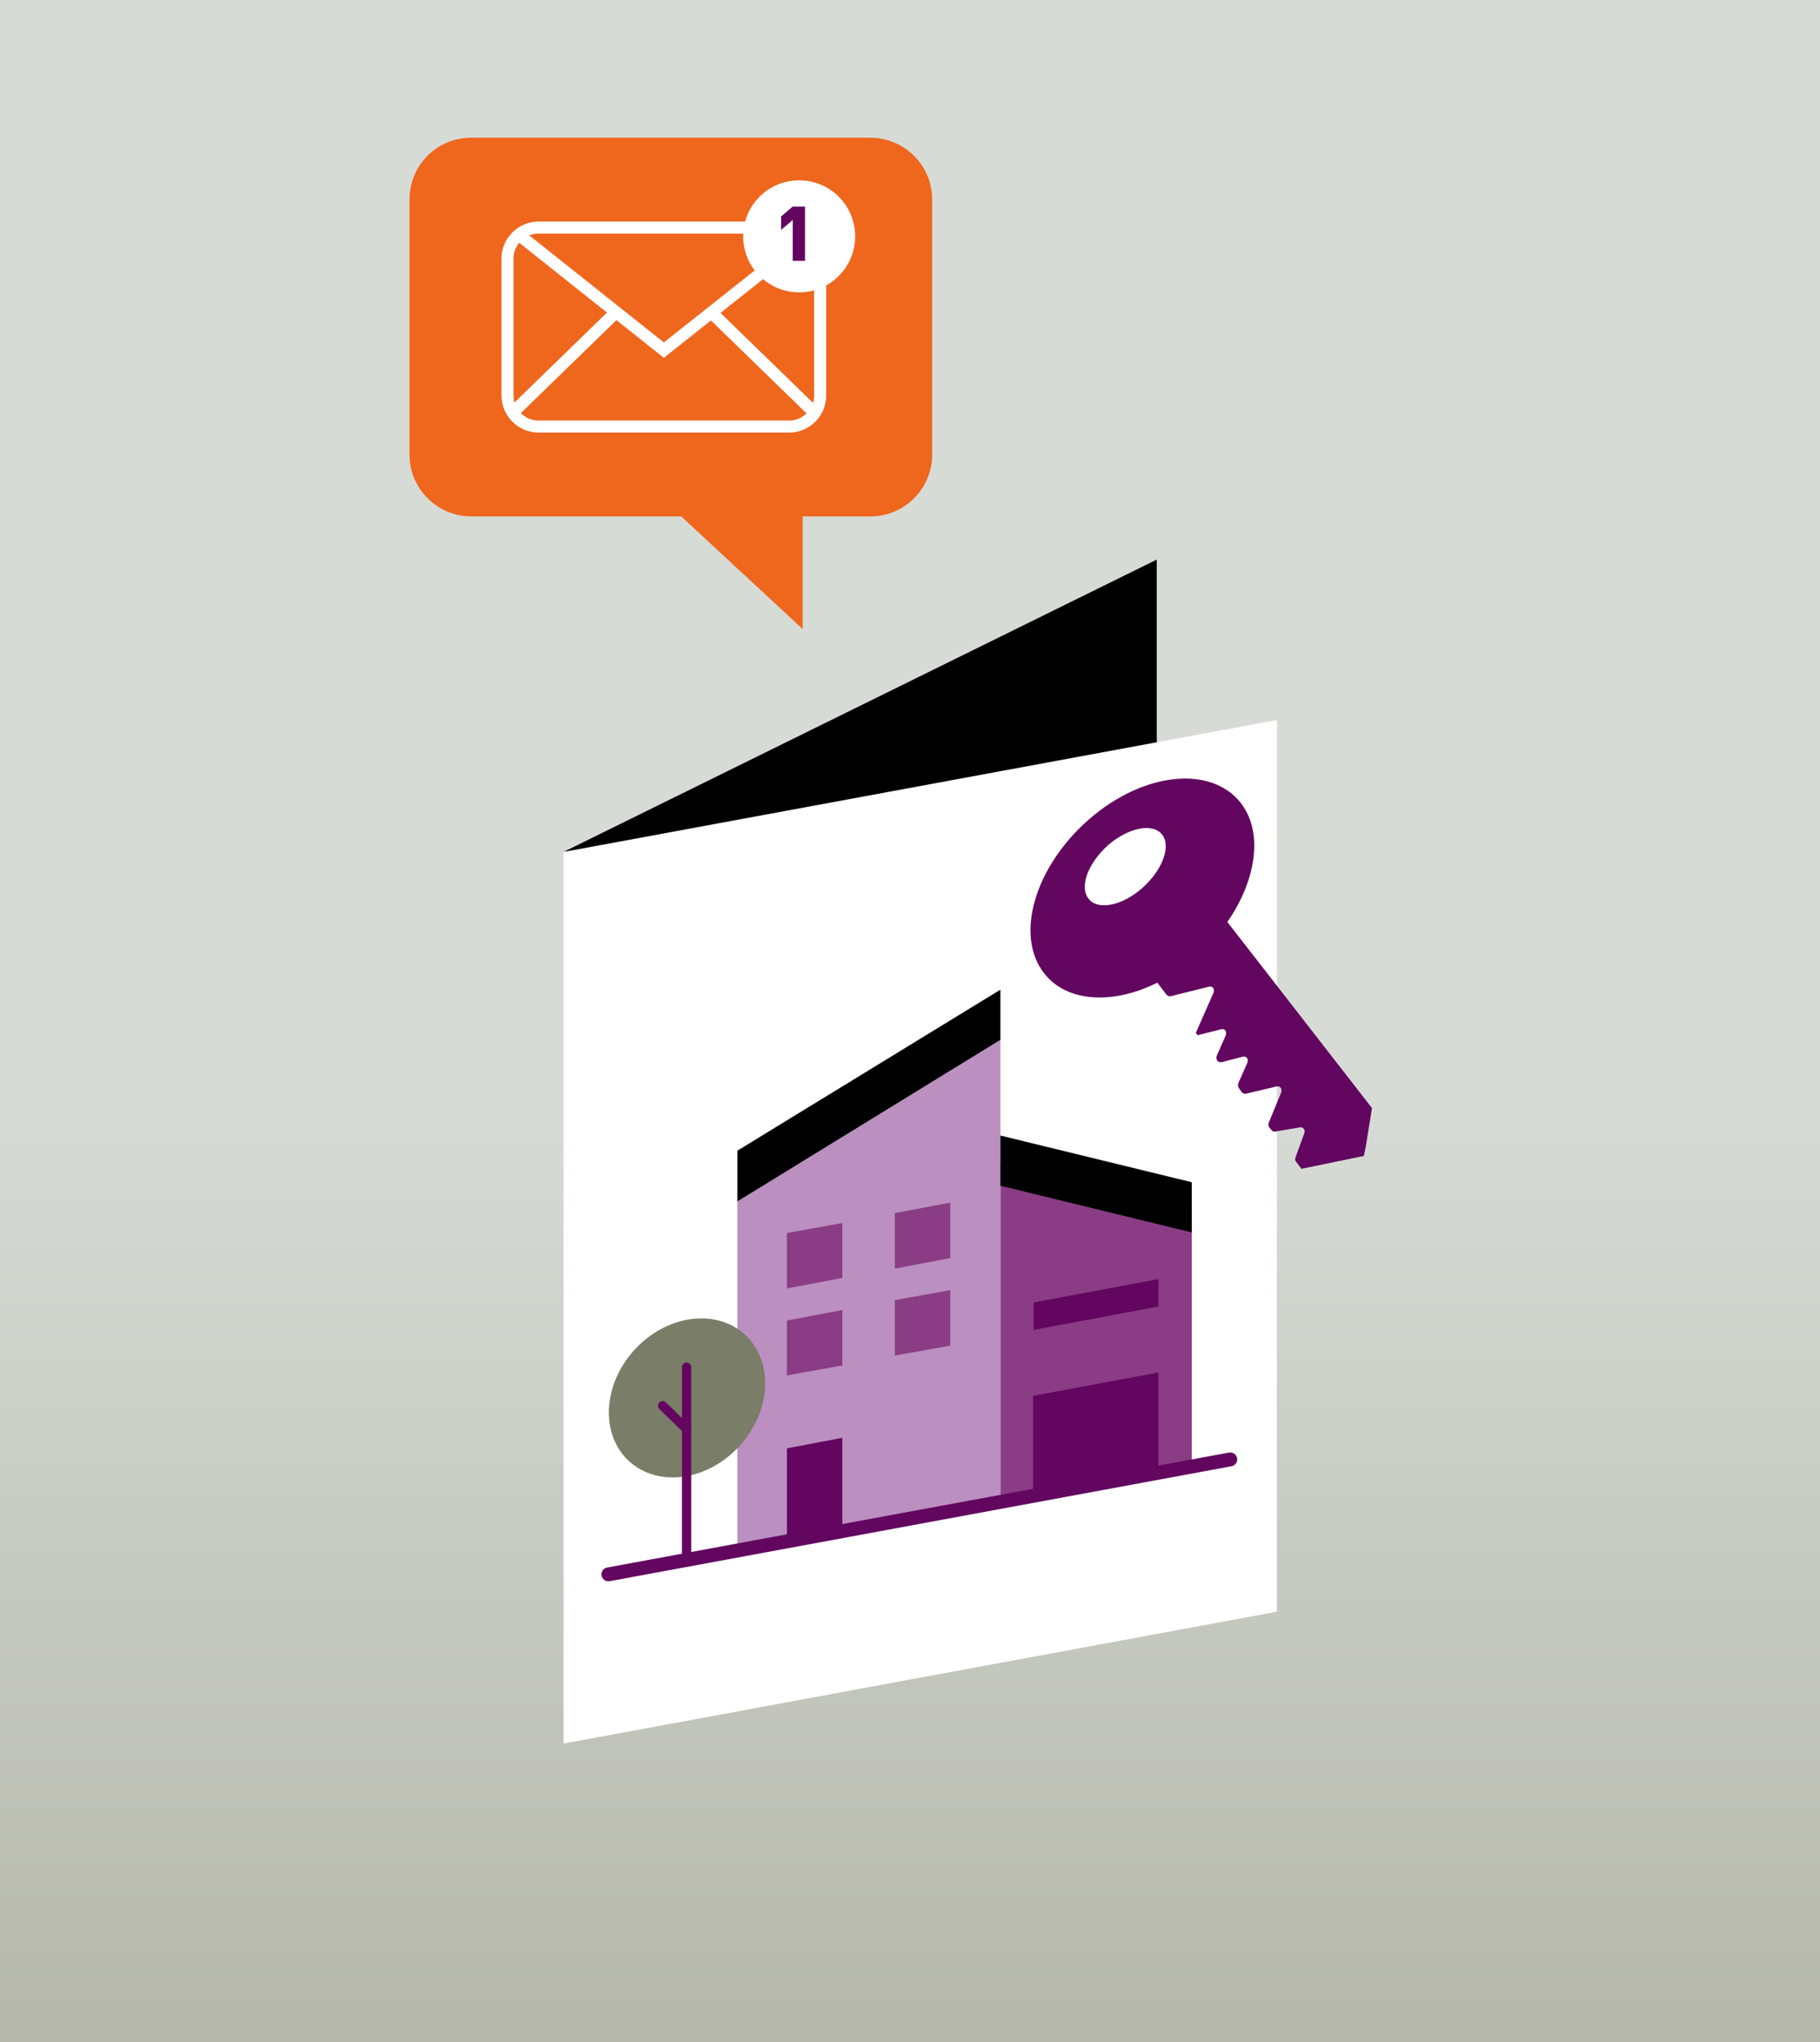 <?xml version="1.0" encoding="utf-8"?>
<!-- Generator: Adobe Illustrator 27.1.0, SVG Export Plug-In . SVG Version: 6.00 Build 0)  -->
<svg version="1.1" id="Laag_1" xmlns="http://www.w3.org/2000/svg" xmlns:xlink="http://www.w3.org/1999/xlink" x="0px" y="0px"
	 viewBox="0 0 312 350" style="enable-background:new 0 0 312 350;" xml:space="preserve">
<rect x="0" y="0" width="312" height="350" fill="#808080" stroke="none"/>
<style type="text/css">
	.st0{fill:url(#SVGID_1_);}
	.st1{fill:#FFFFFF;}
	.st2{fill:#630660;}
	.st3{fill:#8A3C85;}
	.st4{fill:#BB8FC0;}
	.st5{fill:none;stroke:#630660;stroke-width:2.381;stroke-linecap:round;stroke-linejoin:round;}
	.st6{fill:#7A7D68;}
	.st7{fill:none;stroke:#630660;stroke-width:1.593;stroke-linecap:round;stroke-linejoin:round;}
	.st8{fill:#EF661D;}
	.st9{fill:none;stroke:#FFFFFF;stroke-width:2.066;stroke-miterlimit:10;}
</style>
<g>
	
		<linearGradient id="SVGID_1_" gradientUnits="userSpaceOnUse" x1="156" y1="-148" x2="156" y2="201.96" gradientTransform="matrix(1 0 0 -1 0 202)">
		<stop  offset="0" style="stop-color:#B6B8AC"/>
		<stop  offset="0.46" style="stop-color:#D7DBD6"/>
		<stop  offset="1" style="stop-color:#D7DBD6"/>
	</linearGradient>
	<rect y="0" class="st0" width="312" height="350"/>
	<g>
		<g>
			<polygon points="96.6,146 198.3,95.9 198.3,131.2 			"/>
			<polygon class="st1" points="218.9,276.2 96.6,298.8 96.6,146 218.9,123.4 			"/>
		</g>
		<path class="st2" d="M234.1,196.7l0.4-2.5l0.7-4.3L210.4,158c5-7.2,6.2-15.4,2.3-20.4c-5.1-6.5-16.7-5.3-26,2.8
			c-9.3,8.1-12.8,19.9-7.7,26.4c3.9,5,11.8,5.4,19.4,1.6l1.6,2.1c0.2,0.2,0.5,0.3,0.8,0.2l6.4-1.6c0.7-0.2,1.1,0.4,0.8,1.1l-3,6.8
			l0.3,0.4l4-1c0.7-0.2,1.1,0.4,0.8,1.1l-1.5,3.4c-0.1,0.3-0.1,0.6,0.1,0.9c0.2,0.2,0.5,0.3,0.8,0.2l3.5-0.9
			c0.7-0.2,1.1,0.4,0.8,1.1l-1.5,3.4c-0.1,0.3-0.1,0.6,0.1,0.9l0.5,0.7c0.2,0.2,0.5,0.3,0.8,0.2l5.1-1.2c0.6-0.2,1.1,0.4,0.8,1.1
			l-2.1,5.1c-0.1,0.3-0.1,0.6,0.1,0.8l0.4,0.5c0.2,0.2,0.4,0.3,0.7,0.2l4.1-0.7c0.6-0.1,1,0.4,0.8,1l-1.5,4.1
			c-0.1,0.3-0.1,0.6,0.1,0.8l0.9,1.2l10.7-2.2L234.1,196.7L234.1,196.7z M186.6,154c-1.6-2-0.1-6.1,3.4-9.2c3.5-3,7.6-3.8,9.2-1.8
			c1.6,2,0.1,6.1-3.4,9.2C192.4,155.2,188.2,156.1,186.6,154z"/>
		<g>
			<polygon class="st3" points="204.3,251.3 171.5,257.4 171.5,199.5 204.3,207.5 			"/>
			<g>
				<g>
					<polygon class="st4" points="126.4,205.9 171.5,178.2 171.5,257.4 126.4,265.7 					"/>
					<polygon points="126.4,205.9 126.4,197.2 171.5,169.6 171.5,178.2 					"/>
					<polygon points="171.5,194.6 171.5,203.2 204.3,211.2 204.3,202.6 					"/>
					<polygon class="st3" points="153.4,217.4 162.9,215.6 162.9,206.1 153.4,207.9 					"/>
					<polygon class="st3" points="134.9,220.8 144.4,219 144.4,209.6 134.9,211.3 					"/>
					<polygon class="st3" points="153.4,232.3 162.9,230.6 162.9,221.1 153.4,222.8 					"/>
					<polygon class="st3" points="134.9,235.7 144.4,234 144.4,224.5 134.9,226.3 					"/>
					<polygon class="st2" points="134.9,248.2 144.4,246.4 144.4,262.4 134.9,264.1 					"/>
					<polygon class="st2" points="177.1,239.2 198.6,235.2 198.6,252.4 177.1,256.3 					"/>
				</g>
				<line class="st5" x1="210.9" y1="250.1" x2="104.3" y2="269.8"/>
				<g>
					
						<ellipse transform="matrix(0.674 -0.739 0.739 0.674 -138.549 165.117)" class="st6" cx="117.7" cy="239.5" rx="14.7" ry="12.2"/>
					<g>
						<line class="st7" x1="117.7" y1="267.3" x2="117.7" y2="234.3"/>
						<line class="st7" x1="117.7" y1="244.9" x2="113.6" y2="240.9"/>
					</g>
				</g>
			</g>
			<polygon class="st2" points="198.6,223.9 177.2,227.9 177.2,223.2 198.6,219.2 			"/>
		</g>
	</g>
	<g>
		<g>
			<polygon class="st8" points="137.6,82.3 137.6,107.8 110.1,82.3 			"/>
			<path class="st8" d="M80.8,23.6h68.4c5.8,0,10.6,4.7,10.6,10.6v43.7c0,5.8-4.7,10.6-10.6,10.6H80.8c-5.8,0-10.6-4.7-10.6-10.6
				V34.2C70.2,28.3,74.9,23.6,80.8,23.6z"/>
			<g>
				<g>
					<path class="st9" d="M92.3,39h43c2.9,0,5.3,2.4,5.3,5.3v23.5c0,2.9-2.4,5.3-5.3,5.3h-43c-2.9,0-5.3-2.4-5.3-5.3V44.3
						C87,41.4,89.4,39,92.3,39z"/>
					<polyline class="st9" points="138.8,40.2 113.8,60 88.9,40.2 					"/>
					<g>
						<line class="st9" x1="87.8" y1="70.8" x2="105.6" y2="53.5"/>
						<line class="st9" x1="139.7" y1="70.8" x2="121.9" y2="53.5"/>
					</g>
				</g>
				<circle class="st1" cx="137" cy="40.5" r="9.6"/>
			</g>
		</g>
		<path class="st2" d="M135.9,44.7v-7l-2,1.7v-2.3l2-1.7h2.1v9.3C138,44.7,135.9,44.7,135.9,44.7z"/>
	</g>
</g>
</svg>
